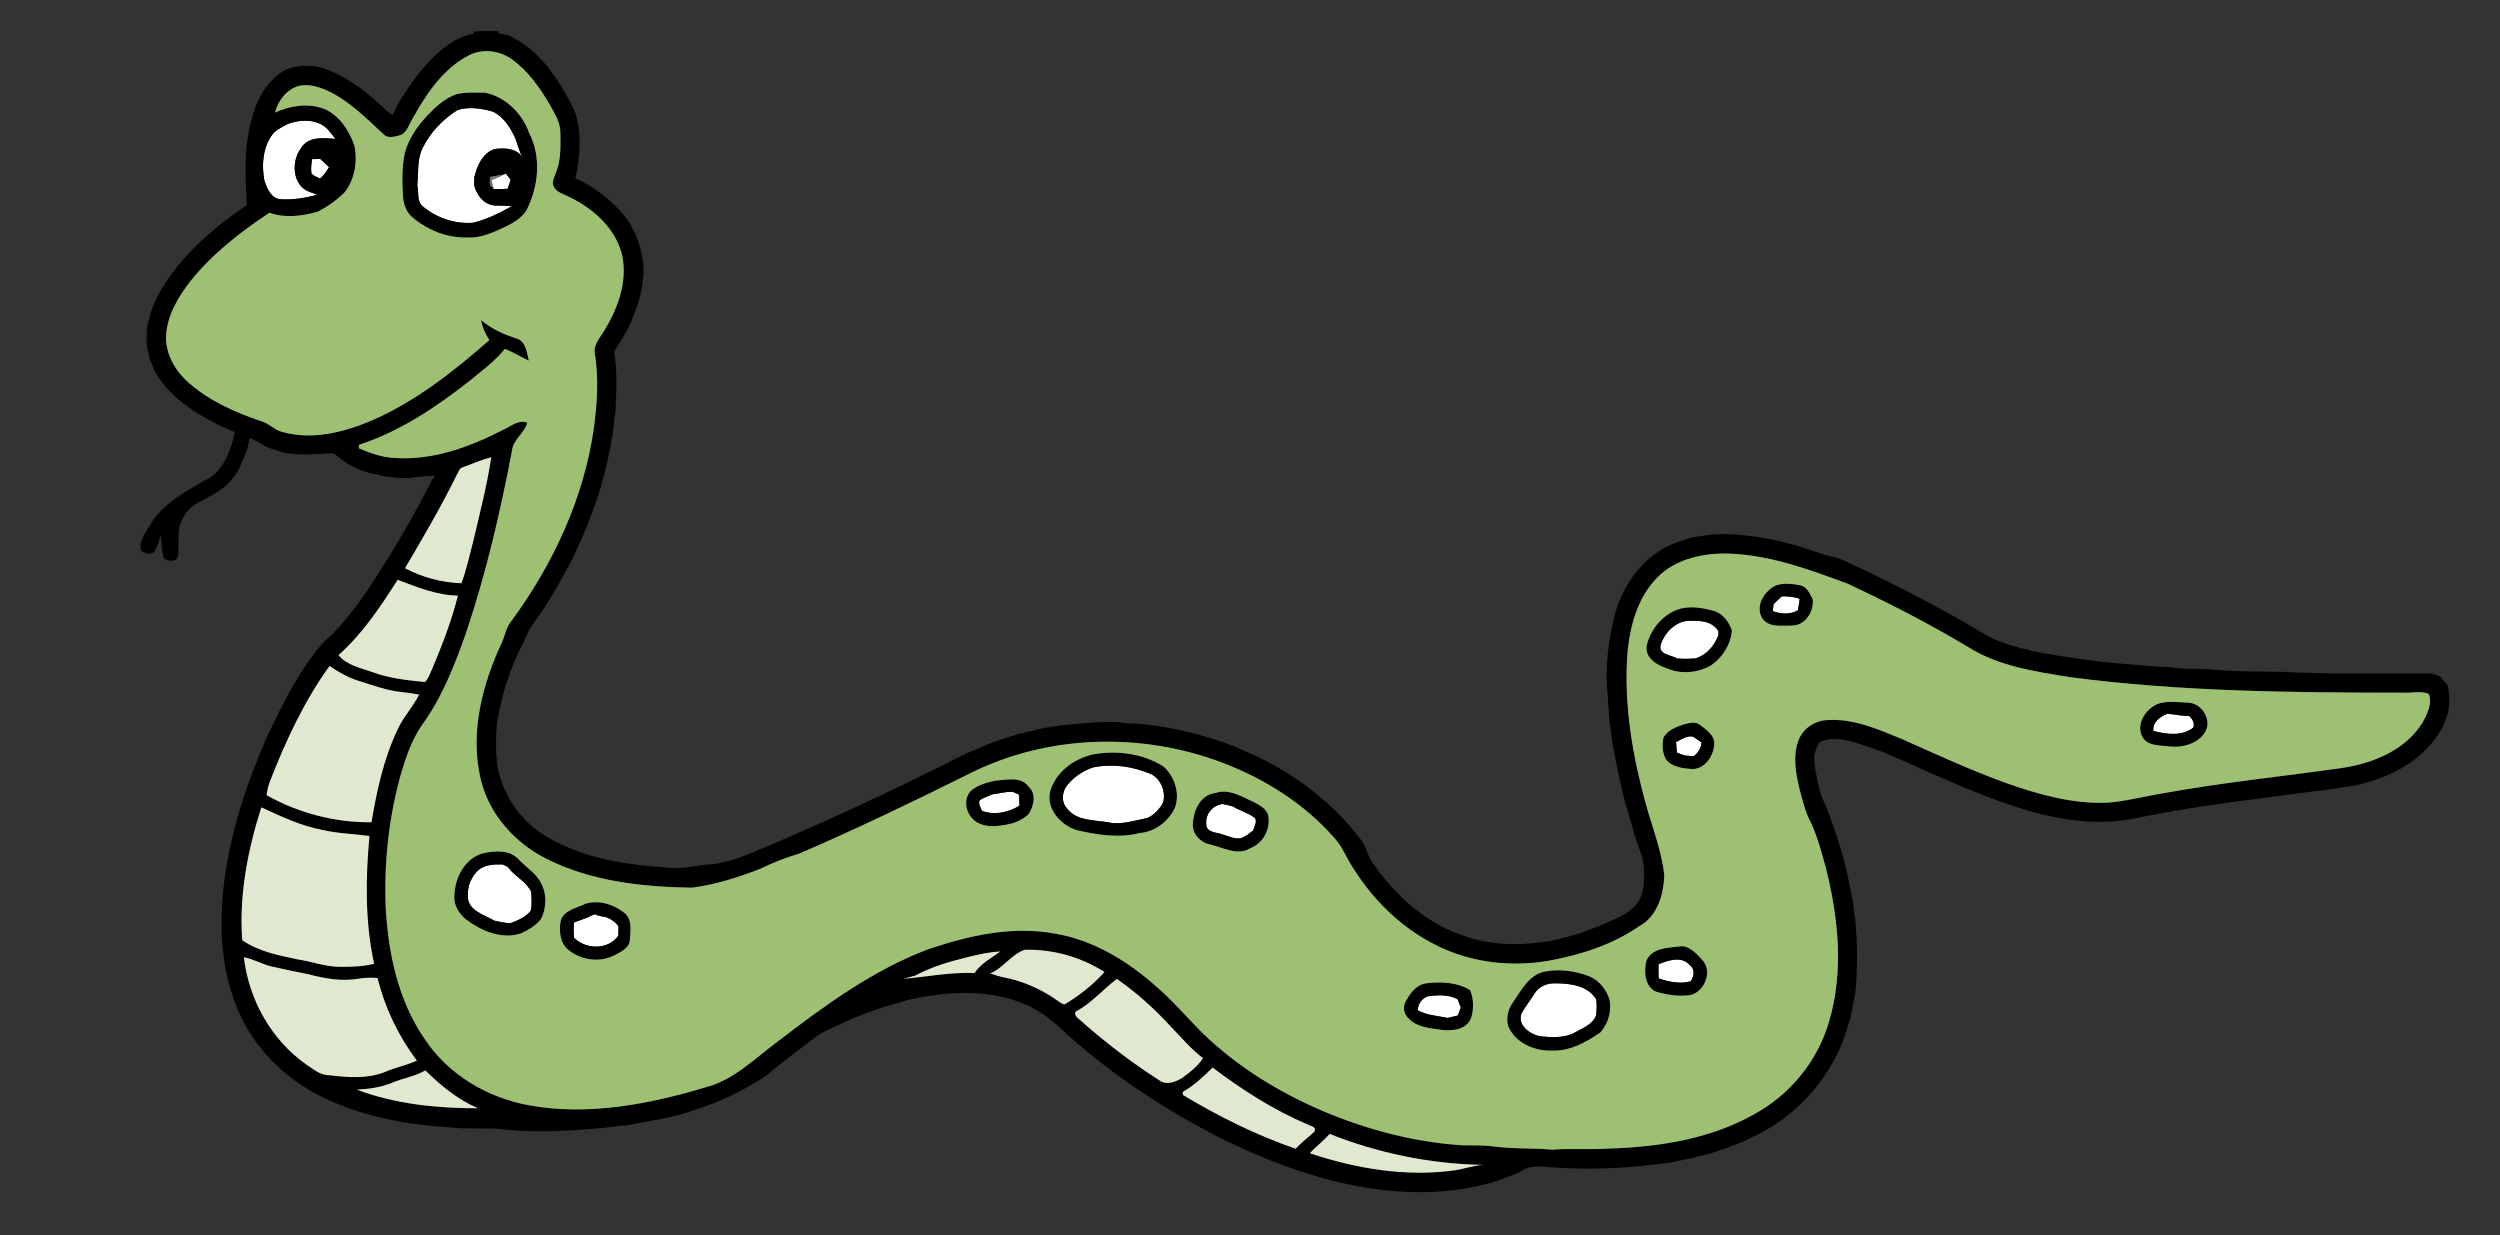 <?xml version="1.0" encoding="UTF-8" ?>
<!DOCTYPE svg PUBLIC "-//W3C//DTD SVG 1.1//EN" "http://www.w3.org/Graphics/SVG/1.1/DTD/svg11.dtd">
<svg width="1000pt" height="494pt" viewBox="0 0 1000 494" version="1.1" xmlns="http://www.w3.org/2000/svg">
<rect x="0" y="0" width="1000" height="494" fill="#333333" stroke="none"/>
<g id="#ffffffff">
<path fill="#ffffff" opacity="1.00" d=" M 183.08 43.96 C 187.66 42.61 192.74 43.34 197.27 44.69 C 201.74 46.97 204.39 51.36 206.31 55.81 C 207.13 58.13 207.81 60.50 208.83 62.74 C 206.38 59.15 201.54 59.09 197.68 59.66 C 192.94 61.37 190.85 66.36 189.73 70.88 C 189.72 71.72 189.68 73.39 189.67 74.23 C 190.81 78.16 193.49 81.82 197.88 82.20 C 200.18 82.21 202.47 82.27 204.77 82.47 C 199.79 85.21 194.65 87.85 189.08 89.12 C 181.74 89.65 174.26 87.06 168.74 82.22 C 166.68 80.00 167.58 76.68 166.91 73.96 C 167.45 69.07 166.77 63.85 169.00 59.28 C 172.08 52.97 177.15 47.68 183.08 43.96 Z" />
<path fill="#ffffff" opacity="1.00" d=" M 114.89 49.69 C 120.24 47.57 127.64 47.44 131.59 52.30 C 132.49 53.36 133.34 54.46 134.22 55.54 C 129.51 55.21 123.25 54.44 120.45 59.23 C 116.31 64.61 116.89 74.42 124.07 76.85 C 125.01 77.20 125.94 77.55 126.87 77.89 C 122.01 79.26 116.93 80.02 111.87 79.68 C 108.26 79.11 106.75 75.15 105.73 72.12 C 104.65 66.18 105.05 59.62 108.49 54.46 C 109.93 52.09 112.57 50.99 114.89 49.69 Z" />
<path fill="#ffffff" opacity="1.00" d=" M 124.79 63.65 C 125.90 63.62 127.01 63.59 128.12 63.57 C 129.27 64.69 130.44 65.78 131.61 66.88 C 130.61 68.55 129.53 70.21 127.99 71.44 C 126.85 70.83 125.53 70.43 124.63 69.46 C 124.23 67.54 124.60 65.57 124.79 63.65 Z" />
<path fill="#ffffff" opacity="1.00" d=" M 201.64 69.74 L 202.33 69.37 C 202.98 70.22 203.63 71.07 204.28 71.93 C 203.85 73.11 203.45 74.29 203.07 75.49 C 201.19 75.67 199.31 75.68 197.43 75.62 L 197.29 75.06 C 197.11 74.30 196.75 72.78 196.57 72.02 C 198.30 71.35 200.01 70.63 201.64 69.74 Z" />
<path fill="#ffffff" opacity="1.00" d=" M 712.73 238.52 C 715.16 238.50 717.61 238.66 719.91 239.55 C 719.69 241.08 719.44 242.60 719.17 244.12 C 716.07 245.91 712.35 245.68 709.11 244.43 C 709.21 243.51 709.31 242.59 709.43 241.67 C 710.50 240.60 711.60 239.54 712.73 238.52 Z" />
<path fill="#ffffff" opacity="1.00" d=" M 664.27 257.90 C 665.79 253.19 669.93 248.79 675.07 248.32 C 679.48 248.17 684.86 248.17 687.39 252.51 C 687.38 252.92 687.35 253.75 687.34 254.17 C 685.66 258.41 682.63 262.07 678.11 263.38 C 675.70 263.55 673.29 263.60 670.89 263.39 C 668.47 261.99 663.24 261.86 664.27 257.90 Z" />
<path fill="#ffffff" opacity="1.00" d=" M 861.35 292.38 C 860.90 288.89 863.97 286.72 866.79 285.55 C 868.49 285.64 870.22 285.75 871.90 286.14 C 873.15 286.25 874.41 286.34 875.68 286.42 C 877.06 287.60 877.84 289.16 877.40 290.99 C 872.73 294.65 866.68 293.72 861.35 292.38 Z" />
<path fill="#ffffff" opacity="1.00" d=" M 670.42 296.83 C 672.53 295.81 674.66 294.18 677.14 294.62 C 678.34 295.32 679.45 296.16 680.60 296.96 C 680.46 299.25 679.27 301.13 677.48 302.49 C 676.58 302.42 674.78 302.28 673.88 302.21 C 672.83 301.81 671.79 301.42 670.75 301.04 C 670.62 299.63 670.51 298.23 670.42 296.83 Z" />
<path fill="#ffffff" opacity="1.00" d=" M 437.20 306.97 C 445.01 305.37 453.19 306.52 460.47 309.66 C 464.44 311.68 466.39 316.74 465.27 320.98 C 463.88 323.60 461.68 325.98 458.96 327.21 C 453.80 328.16 448.58 330.09 443.29 328.93 C 437.64 327.93 430.56 328.46 426.75 323.30 C 424.48 320.92 424.78 316.92 426.65 314.40 C 429.29 310.90 433.08 308.39 437.20 306.97 Z" />
<path fill="#ffffff" opacity="1.00" d=" M 396.80 317.78 C 399.54 317.36 402.26 316.68 405.05 316.70 C 405.68 316.98 406.93 317.55 407.55 317.83 C 407.73 319.30 407.77 320.79 407.76 322.28 C 403.37 324.98 397.67 326.27 392.75 324.29 C 392.23 322.96 391.18 321.54 391.90 320.08 C 393.41 319.07 395.14 318.48 396.80 317.78 Z" />
<path fill="#ffffff" opacity="1.00" d=" M 488.94 321.59 C 490.36 321.84 491.77 322.18 493.18 322.57 C 495.73 324.22 498.75 324.99 501.28 326.69 C 503.48 327.93 501.70 330.41 501.30 332.17 C 499.69 333.34 498.17 334.81 496.21 335.32 C 493.72 335.69 491.40 334.46 489.08 333.80 C 486.79 332.92 482.55 333.10 482.51 329.81 C 482.02 325.71 484.92 322.20 488.94 321.59 Z" />
<path fill="#ffffff" opacity="1.00" d=" M 191.18 348.18 C 193.84 345.78 197.66 345.73 201.03 345.76 C 201.55 346.01 202.58 346.50 203.10 346.75 C 205.79 350.55 210.44 352.42 212.50 356.75 C 212.61 359.26 212.86 361.83 212.30 364.30 C 210.24 366.90 207.05 368.22 204.03 369.34 C 201.93 369.14 199.86 368.74 197.80 368.29 C 193.65 365.90 186.57 364.05 187.19 358.03 C 186.94 354.32 188.57 350.75 191.18 348.18 Z" />
<path fill="#ffffff" opacity="1.00" d=" M 234.14 367.32 C 235.37 366.74 236.62 366.20 237.87 365.68 C 239.29 366.29 240.79 366.63 242.33 366.80 C 244.33 367.55 246.13 368.76 247.41 370.50 C 247.36 371.75 247.33 373.01 247.33 374.27 C 243.31 380.03 234.36 379.90 229.61 375.10 C 229.43 373.06 229.39 371.01 229.61 368.98 C 231.13 368.45 232.63 367.87 234.14 367.32 Z" />
<path fill="#ffffff" opacity="1.00" d=" M 663.40 385.70 C 667.31 384.13 672.70 382.22 675.93 386.08 C 678.15 387.72 677.57 390.45 676.34 392.51 C 672.07 393.74 667.56 392.74 663.46 391.37 C 663.39 389.47 663.37 387.58 663.40 385.70 Z" />
<path fill="#ffffff" opacity="1.00" d=" M 613.68 397.60 C 615.39 394.74 618.69 393.18 621.98 393.33 C 627.95 393.29 635.10 394.16 638.51 399.77 C 638.80 401.93 638.72 404.11 638.41 406.28 C 636.92 409.88 633.11 411.21 629.97 413.00 C 625.71 415.35 620.61 414.95 615.94 414.53 C 611.97 413.63 606.90 410.17 608.57 405.44 C 610.04 402.68 612.04 400.25 613.68 397.60 Z" />
<path fill="#ffffff" opacity="1.00" d=" M 567.09 404.11 C 567.14 401.70 568.76 399.34 571.03 398.55 C 575.02 397.94 579.36 397.73 583.04 399.70 C 583.45 400.80 583.89 401.89 584.35 402.99 C 583.94 404.05 583.53 405.12 583.14 406.19 C 581.77 406.52 580.41 406.85 579.06 407.18 C 575.03 406.31 570.77 406.16 567.09 404.11 Z" />
</g>
<g id="#000000ff">
<path fill="#000000" opacity="1.00" d=" M 182.88 15.68 C 185.07 14.76 187.26 13.77 189.62 13.38 L 189.48 12.60 C 192.88 12.37 196.29 12.34 199.70 12.51 L 199.34 13.29 C 200.55 13.51 201.75 13.74 202.94 14.00 C 215.68 19.34 223.37 31.62 229.41 43.41 C 232.65 51.08 232.15 59.88 230.86 67.92 C 230.68 68.79 230.33 70.51 230.15 71.38 C 231.14 71.83 232.15 72.27 233.15 72.71 C 240.71 76.91 247.55 82.57 252.26 89.89 C 252.50 90.39 252.99 91.38 253.23 91.87 C 253.49 92.37 254.02 93.35 254.28 93.84 C 256.16 98.66 257.52 103.77 257.41 108.98 C 257.15 116.74 254.62 124.21 251.28 131.15 C 251.02 131.64 250.51 132.63 250.25 133.12 C 248.77 135.71 247.16 138.22 245.67 140.80 C 247.07 148.80 246.48 157.01 246.17 165.09 C 245.57 167.73 245.48 170.44 245.19 173.12 C 244.70 175.08 244.42 177.08 244.17 179.09 C 243.10 183.68 242.21 188.32 240.79 192.83 C 240.65 193.41 240.37 194.57 240.23 195.15 C 238.86 199.43 237.46 203.71 235.79 207.89 C 233.88 213.06 231.46 218.02 229.21 223.04 C 225.21 230.66 221.09 238.22 216.24 245.33 C 214.38 248.14 212.12 250.72 210.79 253.85 C 210.33 254.97 209.84 256.07 209.33 257.16 C 204.01 267.03 200.70 277.89 198.84 288.92 C 198.30 294.31 198.27 299.74 198.77 305.13 C 200.52 317.08 207.61 327.90 217.89 334.23 C 223.53 337.66 229.63 340.20 235.92 342.16 C 238.58 342.80 241.23 343.48 243.87 344.16 C 250.90 345.47 257.98 346.48 265.12 346.85 C 270.70 347.88 276.32 346.66 281.86 345.89 C 290.08 345.75 297.68 342.38 305.14 339.28 C 312.41 336.17 319.71 333.10 326.89 329.78 C 330.36 328.43 333.65 326.66 337.10 325.24 C 341.06 323.48 344.93 321.52 348.87 319.71 C 349.95 319.26 351.02 318.79 352.10 318.33 C 354.10 317.27 356.13 316.27 358.19 315.33 C 363.45 312.88 368.61 310.22 373.84 307.70 C 377.92 305.84 381.81 303.60 385.87 301.70 C 390.25 299.78 394.60 297.80 399.12 296.24 C 401.65 295.35 404.24 294.62 406.80 293.79 C 409.47 293.10 412.16 292.46 414.85 291.81 C 423.39 289.81 432.15 289.49 440.84 288.79 C 442.92 288.73 445.00 288.73 447.08 288.83 C 450.01 289.47 453.03 289.32 456.01 289.53 C 467.30 290.60 478.40 293.20 489.13 296.82 C 490.80 297.52 492.49 298.17 494.21 298.75 C 497.18 300.02 500.09 301.42 503.07 302.66 C 504.41 303.36 505.76 304.05 507.13 304.74 C 521.69 312.52 534.94 323.10 544.76 336.45 C 546.72 339.03 547.00 342.47 549.02 345.04 C 556.65 356.17 566.73 365.96 579.04 371.75 C 581.93 373.03 584.90 374.13 587.89 375.16 C 598.68 378.30 610.15 378.22 621.14 376.20 C 624.85 375.32 628.54 374.39 632.17 373.22 C 635.08 372.10 638.04 371.09 640.91 369.86 C 645.77 367.64 651.23 365.84 654.70 361.55 C 657.71 357.72 657.74 352.65 657.60 348.01 C 657.69 343.33 655.31 339.17 654.21 334.74 L 653.87 334.07 C 652.60 329.39 651.10 324.79 649.85 320.11 C 647.83 312.19 646.23 304.17 644.81 296.12 C 644.56 293.77 644.37 291.41 643.82 289.11 C 643.50 285.72 643.42 282.31 643.12 278.92 C 641.94 267.64 643.21 256.09 646.14 245.14 C 649.51 233.37 657.42 222.67 668.81 217.65 C 671.75 216.49 674.78 215.55 677.85 214.76 C 679.88 214.54 681.91 214.29 683.92 213.84 C 687.97 213.58 692.04 213.60 696.10 213.86 C 698.99 214.51 702.02 214.36 704.90 215.14 C 706.28 215.38 707.69 215.59 709.10 215.81 C 710.43 216.17 711.78 216.49 713.14 216.81 C 714.45 217.17 715.78 217.50 717.11 217.81 C 722.85 219.30 728.30 221.78 734.12 222.96 C 737.57 223.91 740.61 225.91 743.95 227.18 C 756.92 233.22 769.55 239.93 782.10 246.79 C 786.38 249.25 790.62 251.79 794.89 254.27 C 795.37 254.52 796.35 255.04 796.83 255.29 C 800.19 256.74 803.61 258.06 807.19 258.85 L 807.75 259.28 C 808.90 259.43 810.07 259.59 811.24 259.74 L 811.81 260.20 C 822.74 262.42 833.80 263.92 844.87 265.17 C 852.61 265.70 860.31 266.69 868.08 266.87 C 873.31 267.74 878.65 267.47 883.93 267.75 C 893.58 268.68 903.29 268.60 912.98 268.72 C 932.59 269.86 952.26 269.23 971.89 269.42 C 973.42 269.39 974.80 270.09 976.19 270.70 C 977.09 271.84 978.02 272.97 978.98 274.08 C 980.03 277.69 979.77 281.50 979.27 285.17 C 978.58 286.82 977.95 288.49 977.36 290.18 C 970.61 303.61 956.29 311.18 942.08 314.18 C 937.76 314.91 933.42 315.44 929.10 316.16 C 924.34 316.53 919.64 317.45 914.89 317.85 C 911.98 318.50 908.98 318.48 906.08 319.11 C 888.99 321.19 871.94 323.70 855.06 327.12 C 846.23 329.03 837.02 329.20 828.10 327.90 C 816.75 326.36 805.77 322.80 795.09 318.75 C 791.32 317.35 787.61 315.81 783.91 314.26 C 781.95 313.43 779.99 312.59 778.06 311.72 C 775.73 310.76 773.41 309.76 771.13 308.71 C 768.14 307.36 765.13 306.06 762.16 304.69 C 759.15 303.28 756.05 302.07 753.00 300.74 C 751.60 300.23 750.22 299.71 748.84 299.22 C 742.18 297.11 734.74 293.77 727.87 296.81 C 726.90 298.39 726.25 300.13 725.72 301.90 C 725.74 303.29 725.77 304.68 725.82 306.07 C 726.48 309.68 727.07 313.32 728.10 316.86 C 729.00 320.10 730.84 322.97 731.80 326.19 C 733.28 330.14 734.65 334.12 735.84 338.16 C 737.45 343.41 738.80 348.74 739.88 354.12 C 740.40 356.35 740.67 358.63 741.19 360.86 C 741.45 363.21 741.67 365.57 742.16 367.89 C 742.99 377.58 743.06 387.37 742.14 397.06 C 741.45 400.40 740.88 403.75 740.19 407.09 C 739.25 410.15 738.29 413.20 737.26 416.23 C 731.12 432.07 719.16 445.37 704.14 453.28 C 702.14 454.27 700.15 455.26 698.16 456.26 C 696.05 457.11 693.94 457.97 691.81 458.75 C 690.55 459.20 689.31 459.65 688.07 460.12 C 681.23 462.42 674.16 463.85 667.08 465.17 C 665.02 465.43 662.95 465.62 660.90 465.88 C 647.40 467.57 633.66 467.89 620.09 466.89 C 615.89 466.41 611.45 466.13 607.89 468.80 C 606.25 469.56 604.58 470.23 602.88 470.81 C 601.64 471.28 600.41 471.75 599.20 472.25 C 576.37 479.51 551.64 477.46 528.83 471.20 C 525.28 470.04 521.66 469.08 518.14 467.83 C 508.51 464.53 499.14 460.55 489.99 456.11 C 489.49 455.86 488.48 455.37 487.98 455.12 C 466.09 443.94 445.37 430.33 427.03 413.92 C 422.06 409.05 416.58 404.58 410.18 401.74 C 408.73 401.23 407.31 400.69 405.89 400.15 C 392.34 395.68 377.63 396.85 363.90 399.82 C 362.30 400.28 360.69 400.69 359.10 401.15 C 354.03 402.52 349.02 404.15 344.18 406.19 C 341.77 407.05 339.41 408.06 337.13 409.21 C 333.38 411.03 329.37 412.42 326.05 414.98 C 319.21 420.11 312.41 425.31 305.81 430.75 C 297.30 436.14 288.23 440.80 278.56 443.73 C 269.43 447.17 259.67 448.41 250.12 450.19 C 247.43 450.43 244.71 450.54 242.07 451.12 C 229.45 452.25 216.72 453.07 204.07 452.04 C 195.47 450.72 186.73 451.99 178.13 450.76 C 166.62 450.11 155.16 448.18 144.13 444.83 C 142.11 444.20 140.11 443.50 138.12 442.79 C 136.04 441.96 133.99 441.06 131.91 440.25 C 130.95 439.77 130.00 439.29 129.05 438.82 C 127.98 438.31 126.91 437.80 125.84 437.32 C 124.19 436.26 122.53 435.23 120.85 434.24 C 111.85 428.30 104.16 420.46 98.73 411.12 C 98.05 409.80 97.37 408.50 96.68 407.20 C 96.06 405.82 95.43 404.45 94.79 403.09 C 86.61 383.05 87.54 360.69 91.82 339.86 C 92.32 337.96 92.70 336.03 93.18 334.13 C 93.49 332.79 93.82 331.46 94.18 330.14 C 94.77 327.78 95.43 325.44 96.17 323.13 C 96.48 322.12 96.80 321.11 97.13 320.12 C 97.68 318.36 98.26 316.62 98.81 314.87 C 100.41 310.49 102.08 306.15 103.78 301.82 C 104.81 299.51 105.81 297.19 106.74 294.84 C 113.15 281.48 119.71 267.86 129.62 256.68 C 135.95 251.27 140.99 244.59 145.82 237.86 C 152.54 227.81 158.99 217.56 164.81 206.95 C 167.05 203.06 169.09 199.05 171.24 195.11 C 171.77 194.01 172.32 192.91 172.85 191.82 C 173.16 191.45 173.79 190.71 174.10 190.34 C 170.76 190.45 167.39 190.51 164.11 191.20 C 162.69 191.22 161.28 191.22 159.86 191.21 C 151.44 190.48 142.64 188.75 135.92 183.26 C 134.79 182.47 133.79 180.98 132.21 181.35 C 126.15 181.82 120.03 182.06 113.98 181.18 C 111.96 180.54 109.93 179.94 107.93 179.25 C 107.41 179.01 106.38 178.53 105.86 178.29 C 103.90 177.18 101.94 176.09 99.87 175.22 C 99.30 179.03 97.85 182.61 96.26 186.09 C 96.01 186.60 95.53 187.62 95.28 188.13 C 93.08 191.94 90.02 195.19 86.09 197.24 C 81.86 200.17 76.17 201.57 73.65 206.43 C 70.37 210.95 71.84 216.88 71.25 222.07 C 70.72 224.94 67.45 224.67 65.55 223.34 C 64.62 220.29 64.58 217.09 64.40 213.94 C 63.57 216.23 63.00 218.68 61.64 220.73 C 60.08 222.23 58.02 221.16 56.44 220.34 C 55.30 215.86 58.80 212.44 60.74 208.83 C 66.15 200.57 75.20 196.08 83.48 191.28 C 87.79 188.89 90.28 184.40 91.90 179.91 C 92.84 177.62 93.58 175.24 93.81 172.76 C 91.82 171.96 89.86 171.08 87.90 170.21 C 77.60 165.12 67.39 158.53 61.74 148.17 C 61.11 146.49 60.45 144.82 59.77 143.16 C 59.49 141.78 59.19 140.39 58.83 139.03 C 58.60 136.35 58.61 133.65 58.81 130.97 C 59.40 128.57 59.96 126.17 60.68 123.80 C 61.40 122.18 62.10 120.56 62.76 118.91 C 70.98 103.56 84.45 91.66 98.72 82.06 C 98.34 73.09 97.62 64.01 99.12 55.10 C 100.60 45.20 104.09 34.46 112.87 28.67 C 118.69 25.44 125.85 25.73 131.88 28.22 C 140.31 31.76 147.63 37.48 154.14 43.81 C 155.02 44.66 156.03 45.38 157.09 46.02 C 158.26 43.31 159.72 40.74 161.29 38.25 C 166.95 29.45 173.57 20.84 182.88 15.68 M 187.32 22.26 C 176.98 27.67 170.32 37.87 164.83 47.81 C 163.37 50.15 162.59 53.67 159.45 54.23 C 157.46 54.75 154.99 55.40 153.39 53.67 C 146.75 47.53 140.25 40.92 132.08 36.80 C 128.16 34.92 123.69 33.28 119.32 34.43 C 114.53 35.89 111.22 40.33 109.98 45.02 C 116.09 42.25 123.20 41.14 129.63 43.53 C 135.71 46.11 139.60 52.09 141.72 58.11 C 143.12 64.49 141.94 71.70 137.88 76.91 C 134.69 80.05 130.94 82.73 126.94 84.73 C 120.79 86.44 113.92 87.34 107.79 85.09 C 96.19 92.75 85.07 101.44 76.29 112.30 C 71.20 118.85 66.62 126.47 66.41 135.00 C 66.39 142.17 70.42 148.74 75.72 153.31 C 84.17 160.64 94.62 165.19 105.14 168.69 C 107.97 169.71 110.09 172.15 113.09 172.82 C 125.14 176.19 137.84 172.83 149.03 168.06 C 166.45 160.41 181.55 148.50 195.75 136.03 C 194.17 133.59 192.94 130.93 192.45 128.05 C 196.60 131.60 201.62 133.83 206.79 135.44 C 210.40 136.65 210.72 141.14 211.55 144.26 C 208.29 142.78 205.28 140.77 201.88 139.60 C 198.02 144.54 192.82 148.15 188.08 152.17 C 174.59 162.76 160.04 172.58 143.61 177.92 C 143.59 178.26 143.54 178.95 143.51 179.30 C 148.13 181.31 152.98 183.00 158.07 183.19 C 173.42 184.23 188.27 178.63 201.70 171.72 C 204.59 170.39 207.53 167.74 210.90 169.07 C 209.92 173.06 205.38 175.67 204.83 180.09 C 200.15 204.76 194.44 229.31 186.43 253.13 C 181.83 266.18 176.71 279.32 168.43 290.53 C 164.46 296.49 162.19 303.39 160.20 310.21 C 155.47 327.36 153.56 345.27 154.28 363.04 C 155.30 381.31 159.22 400.09 169.74 415.40 C 179.17 429.85 195.13 439.26 211.98 442.18 C 235.75 446.42 260.04 441.60 282.85 434.74 C 293.80 431.73 301.96 423.35 310.85 416.78 C 329.50 402.47 348.79 388.28 370.92 379.83 C 387.23 374.26 404.84 370.24 422.08 373.46 C 437.35 376.05 451.03 384.39 462.46 394.57 C 469.28 400.40 475.04 407.32 481.41 413.62 C 495.21 426.88 511.79 437.04 529.36 444.51 C 546.99 451.94 565.77 456.89 584.90 458.12 C 588.93 458.23 592.98 458.00 597.00 458.54 C 604.93 459.63 612.96 459.16 620.92 459.87 C 628.26 459.29 635.63 459.94 642.98 459.44 C 664.08 458.87 685.92 455.39 704.20 444.22 C 717.30 436.34 727.26 423.50 731.57 408.83 C 737.63 388.60 735.37 366.88 730.23 346.71 C 728.37 340.15 726.70 333.43 723.51 327.36 C 721.73 323.47 720.81 319.26 719.69 315.15 C 718.28 309.05 717.09 302.42 719.31 296.36 C 721.02 291.55 725.83 288.21 730.90 288.03 C 741.25 287.34 751.05 291.62 760.42 295.46 C 774.16 301.57 787.83 307.91 801.98 313.05 C 815.15 317.72 828.96 321.69 843.08 321.08 C 850.54 320.45 857.81 318.54 865.19 317.32 C 888.98 312.98 913.06 310.59 936.98 307.16 C 949.30 305.31 962.19 300.02 969.03 289.05 C 970.84 285.63 973.10 281.37 971.48 277.51 C 968.15 276.26 964.47 277.27 961.01 277.08 C 916.67 277.03 872.16 276.65 828.13 270.88 C 814.12 268.62 799.45 266.54 787.23 258.79 C 771.74 249.51 755.66 241.26 739.32 233.59 C 723.14 227.57 706.50 221.40 688.98 221.40 C 679.63 221.59 669.70 224.07 662.97 230.96 C 655.36 238.59 652.26 249.44 651.09 259.88 C 649.20 282.09 653.28 304.33 659.48 325.59 C 661.98 333.57 664.70 341.56 665.72 349.90 C 665.50 357.68 662.98 366.64 655.59 370.53 C 644.87 377.96 632.21 381.95 619.48 384.29 C 604.66 386.87 589.00 385.11 575.41 378.56 C 558.96 370.67 545.86 356.72 537.50 340.65 C 536.50 338.70 535.28 336.89 533.82 335.27 C 521.82 321.50 505.91 311.50 488.91 305.07 C 456.44 292.74 418.75 293.79 387.62 309.54 C 365.19 320.69 342.62 331.58 319.62 341.47 C 314.37 343.03 309.28 345.00 304.38 347.42 C 295.54 350.90 286.35 353.80 276.93 355.07 C 257.33 354.80 237.10 352.64 219.29 343.88 C 206.11 337.52 195.32 325.54 192.14 311.05 C 187.96 292.62 193.02 273.46 200.87 256.71 C 202.07 253.98 202.49 250.88 204.46 248.54 C 221.23 225.76 233.60 199.25 237.57 171.09 C 238.82 161.43 239.53 151.59 238.01 141.91 C 237.11 138.55 239.46 135.81 241.11 133.17 C 246.97 123.98 251.20 112.89 248.81 101.87 C 246.13 91.12 237.11 83.21 227.40 78.65 C 225.33 77.52 222.55 76.96 221.49 74.60 C 220.60 72.84 221.70 71.00 222.27 69.34 C 224.46 64.20 224.21 58.48 224.15 53.01 C 224.19 48.93 221.82 45.45 219.99 41.99 C 216.07 35.21 211.39 28.62 205.04 23.92 C 200.00 20.17 192.94 19.21 187.32 22.26 M 114.89 49.69 C 112.57 50.99 109.93 52.09 108.49 54.46 C 105.05 59.62 104.65 66.18 105.73 72.12 C 106.75 75.15 108.26 79.11 111.87 79.68 C 116.93 80.02 122.01 79.26 126.87 77.89 C 125.94 77.55 125.01 77.20 124.07 76.85 C 116.89 74.42 116.31 64.61 120.45 59.23 C 123.25 54.44 129.51 55.21 134.22 55.54 C 133.34 54.46 132.49 53.36 131.59 52.30 C 127.64 47.44 120.24 47.57 114.89 49.69 M 124.79 63.65 C 124.60 65.57 124.23 67.54 124.63 69.46 C 125.53 70.43 126.85 70.83 127.99 71.44 C 129.53 70.21 130.61 68.55 131.61 66.88 C 130.44 65.78 129.27 64.69 128.12 63.57 C 127.01 63.59 125.90 63.62 124.79 63.65 M 185.04 186.95 C 183.75 187.31 183.41 188.76 182.80 189.77 C 176.50 202.62 169.26 214.98 162.00 227.30 C 168.97 230.96 176.71 233.01 184.57 233.30 C 186.63 227.85 187.79 222.12 189.29 216.51 C 191.91 205.35 194.79 194.23 196.49 182.89 C 192.57 183.91 188.84 185.55 185.04 186.95 M 135.41 262.04 C 138.74 266.18 144.38 267.19 149.15 268.90 C 155.84 271.39 162.98 272.09 170.03 272.81 C 171.49 271.19 172.14 269.03 173.07 267.09 C 176.99 257.69 180.68 248.14 183.16 238.25 C 174.70 238.15 166.85 234.81 159.05 231.94 C 152.19 242.70 145.02 253.51 135.41 262.04 M 108.16 312.11 C 107.36 314.01 106.92 316.03 106.63 318.06 C 119.39 325.24 133.95 329.04 148.59 328.91 C 150.71 316.28 153.45 303.57 158.97 291.93 C 161.26 286.87 165.15 282.79 167.65 277.85 C 165.44 277.41 163.22 277.07 160.99 276.86 C 154.92 276.31 149.18 274.11 143.39 272.33 C 139.22 271.04 135.41 268.84 131.81 266.41 C 121.73 280.37 114.40 296.12 108.16 312.11 M 104.53 322.94 C 99.09 340.04 95.57 358.06 96.89 376.07 C 103.29 380.54 111.35 382.13 118.91 383.73 C 124.64 384.54 130.15 386.74 136.00 386.72 C 140.57 386.77 145.19 386.60 149.65 385.51 C 145.98 368.74 146.20 351.41 147.78 334.40 C 141.52 333.53 135.17 333.43 129.00 331.98 C 120.37 330.40 112.44 326.58 104.53 322.94 M 387.02 382.86 C 379.86 384.63 372.67 386.68 366.16 390.22 C 364.61 390.66 363.06 391.08 361.51 391.53 C 370.92 390.69 380.28 388.79 389.78 389.23 C 392.33 385.41 396.48 383.24 400.11 380.62 C 395.66 380.76 391.32 381.82 387.02 382.86 M 396.07 389.39 C 398.03 390.07 400.01 390.64 402.05 391.05 C 409.54 392.58 416.67 395.76 422.90 400.18 C 423.83 400.76 424.68 401.56 425.81 401.77 C 431.71 398.24 437.21 393.93 441.81 388.80 C 432.36 382.81 421.02 379.58 409.82 379.92 C 404.51 381.83 401.31 387.19 396.07 389.39 M 97.56 382.93 C 99.52 399.79 108.45 415.87 122.39 425.71 C 125.23 427.56 128.01 430.12 131.61 430.08 C 139.02 430.94 146.77 431.64 153.88 428.83 C 158.05 426.96 162.60 426.16 166.74 424.24 C 159.35 414.41 153.95 403.14 151.00 391.20 C 148.37 391.00 145.72 391.06 143.12 391.53 C 136.53 392.59 129.85 391.44 123.47 389.72 C 118.47 388.78 113.51 387.68 108.54 386.58 C 104.77 385.69 101.40 383.59 97.56 382.93 M 431.04 404.24 C 429.16 404.84 430.34 406.74 431.43 407.49 C 441.58 416.52 452.35 424.86 463.80 432.17 C 466.61 434.23 470.39 432.75 473.02 431.05 C 476.07 428.86 479.11 426.45 481.20 423.28 C 476.39 419.64 472.56 414.96 468.35 410.68 C 461.84 403.57 454.67 397.06 446.73 391.58 C 441.38 395.65 436.93 400.85 431.04 404.24 M 473.16 436.75 C 473.15 437.05 473.12 437.66 473.11 437.96 C 487.41 446.53 502.45 454.06 518.24 459.48 C 520.60 457.01 523.30 454.90 525.83 452.60 C 526.60 450.70 524.40 450.51 523.20 449.88 C 509.49 444.05 496.88 435.99 485.04 427.02 C 481.40 430.64 477.64 434.19 473.16 436.75 M 156.91 433.09 C 152.42 434.94 147.54 435.64 142.71 435.85 C 158.12 441.67 174.82 443.31 191.19 443.31 C 183.18 439.89 176.32 434.23 170.13 428.18 C 166.02 430.58 161.24 431.22 156.91 433.09 M 523.96 461.30 C 542.53 467.50 562.51 470.85 582.05 468.11 C 585.77 467.50 589.35 466.22 593.13 465.95 C 572.15 465.60 551.30 461.28 531.80 453.57 C 529.48 456.44 526.37 458.52 523.96 461.30 Z" />
<path fill="#000000" opacity="1.00" d=" M 182.53 37.72 C 186.29 36.76 190.25 37.09 194.10 37.08 C 202.37 38.82 208.91 45.43 211.71 53.29 C 216.71 63.05 215.33 74.90 210.45 84.41 C 208.36 87.42 205.07 89.30 201.83 90.85 C 197.16 93.01 192.27 95.35 186.97 94.98 C 178.95 95.28 171.07 92.09 164.99 86.96 C 162.69 85.03 161.49 82.08 161.27 79.14 C 160.83 73.83 160.74 68.45 161.55 63.18 C 162.60 56.54 166.60 50.82 171.11 46.02 C 174.37 42.62 177.98 39.27 182.53 37.72 M 183.08 43.96 C 177.15 47.68 172.08 52.97 169.00 59.28 C 166.77 63.85 167.45 69.07 166.91 73.96 C 167.58 76.68 166.68 80.00 168.74 82.22 C 174.26 87.06 181.74 89.65 189.08 89.12 C 194.65 87.85 199.79 85.21 204.77 82.47 C 202.47 82.27 200.18 82.21 197.88 82.20 C 193.49 81.82 190.81 78.16 189.67 74.23 C 189.68 73.39 189.72 71.72 189.73 70.88 C 190.85 66.36 192.94 61.37 197.68 59.66 C 201.54 59.09 206.38 59.15 208.83 62.74 C 207.81 60.50 207.13 58.13 206.31 55.81 C 204.39 51.36 201.74 46.97 197.27 44.69 C 192.74 43.34 187.66 42.61 183.08 43.96 M 196.11 70.73 C 196.02 72.22 195.32 74.43 197.29 75.06 L 197.43 75.62 C 199.31 75.68 201.19 75.67 203.07 75.49 C 203.45 74.29 203.85 73.11 204.28 71.93 C 203.63 71.07 202.98 70.22 202.33 69.37 L 201.64 69.74 C 199.80 70.11 197.97 70.46 196.11 70.73 Z" />
<path fill="#000000" opacity="1.00" d=" M 710.20 234.22 C 713.33 233.10 716.82 233.48 720.02 234.11 C 722.79 234.64 724.07 237.57 725.11 239.88 C 725.55 244.62 722.14 250.13 716.97 250.22 C 712.86 250.21 707.23 251.21 704.73 247.04 C 702.08 242.20 705.79 236.46 710.20 234.22 M 712.73 238.52 C 711.60 239.54 710.50 240.60 709.43 241.67 C 709.31 242.59 709.21 243.51 709.11 244.43 C 712.35 245.68 716.07 245.91 719.17 244.12 C 719.44 242.60 719.69 241.08 719.91 239.55 C 717.61 238.66 715.16 238.50 712.73 238.52 Z" />
<path fill="#000000" opacity="1.00" d=" M 672.33 243.42 C 676.50 242.41 680.88 243.13 684.98 244.18 C 688.81 245.11 691.60 248.56 692.75 252.19 C 692.34 257.83 688.93 263.13 684.26 266.25 C 678.96 269.22 672.30 269.77 666.70 267.32 C 662.62 266.06 657.71 262.96 658.73 257.97 C 660.46 251.27 665.53 245.30 672.33 243.42 M 664.27 257.90 C 663.24 261.86 668.47 261.99 670.89 263.39 C 673.29 263.60 675.70 263.55 678.11 263.38 C 682.63 262.07 685.66 258.41 687.34 254.17 C 687.35 253.75 687.38 252.92 687.39 252.51 C 684.86 248.17 679.48 248.17 675.07 248.32 C 669.93 248.79 665.79 253.19 664.27 257.90 Z" />
<path fill="#000000" opacity="1.00" d=" M 863.32 281.47 C 867.09 280.28 871.16 280.89 875.05 281.05 C 880.62 281.03 885.02 288.02 882.01 292.92 C 879.13 297.46 873.21 299.09 868.10 298.63 C 864.38 298.04 859.35 298.66 857.09 294.97 C 854.08 289.80 858.30 283.41 863.32 281.47 M 861.35 292.38 C 866.68 293.72 872.73 294.65 877.40 290.99 C 877.84 289.16 877.06 287.60 875.68 286.42 C 874.41 286.34 873.15 286.25 871.90 286.14 C 870.22 285.75 868.49 285.64 866.79 285.55 C 863.97 286.72 860.90 288.89 861.35 292.38 Z" />
<path fill="#000000" opacity="1.00" d=" M 673.55 289.72 C 675.64 289.28 678.20 288.38 680.03 290.00 C 682.62 291.96 686.12 294.25 685.69 298.00 C 685.28 302.56 681.91 307.62 676.90 307.62 C 673.33 307.38 669.28 306.93 666.70 304.18 C 664.88 301.59 664.77 298.03 665.39 295.04 C 666.97 292.05 670.52 290.77 673.55 289.72 M 670.42 296.83 C 670.51 298.23 670.62 299.63 670.75 301.04 C 671.79 301.42 672.83 301.81 673.88 302.21 C 674.78 302.28 676.58 302.42 677.48 302.49 C 679.27 301.13 680.46 299.25 680.60 296.96 C 679.45 296.16 678.34 295.32 677.14 294.62 C 674.66 294.18 672.53 295.81 670.42 296.83 Z" />
<path fill="#000000" opacity="1.00" d=" M 437.43 301.72 C 446.94 300.06 457.17 301.42 465.41 306.60 C 469.81 310.57 472.07 317.34 470.00 323.03 C 467.46 328.52 462.05 332.72 455.93 333.20 C 447.71 335.35 439.12 333.96 430.98 332.14 C 424.15 330.24 417.62 322.74 420.44 315.37 C 423.04 308.21 430.16 303.26 437.43 301.72 M 437.20 306.97 C 433.08 308.39 429.29 310.90 426.65 314.40 C 424.78 316.92 424.48 320.92 426.75 323.30 C 430.56 328.46 437.64 327.93 443.29 328.93 C 448.58 330.09 453.80 328.16 458.96 327.21 C 461.68 325.98 463.88 323.60 465.27 320.98 C 466.39 316.74 464.44 311.68 460.47 309.66 C 453.19 306.52 445.01 305.37 437.20 306.97 Z" />
<path fill="#000000" opacity="1.00" d=" M 398.25 312.23 C 402.63 311.99 408.38 310.41 411.40 314.62 C 414.65 317.43 413.56 322.41 411.47 325.58 C 408.27 328.97 403.36 329.94 398.91 330.37 C 395.32 330.75 391.20 330.13 388.77 327.20 C 385.95 324.20 385.42 318.55 388.93 315.87 C 391.63 313.84 394.98 312.91 398.25 312.23 M 396.80 317.78 C 395.14 318.48 393.41 319.07 391.90 320.08 C 391.18 321.54 392.23 322.96 392.75 324.29 C 397.67 326.27 403.37 324.98 407.76 322.28 C 407.77 320.79 407.73 319.30 407.55 317.83 C 406.93 317.55 405.68 316.98 405.05 316.70 C 402.26 316.68 399.54 317.36 396.80 317.78 Z" />
<path fill="#000000" opacity="1.00" d=" M 486.21 317.19 C 491.62 315.36 496.57 318.63 501.32 320.73 C 503.65 321.94 506.39 323.31 507.25 326.01 C 508.40 331.39 505.36 337.18 500.24 339.25 C 495.06 342.48 489.27 339.01 484.04 337.80 C 480.36 337.05 477.16 333.93 477.13 330.04 C 477.21 324.52 480.00 317.88 486.21 317.19 M 488.94 321.59 C 484.92 322.20 482.02 325.71 482.51 329.81 C 482.55 333.10 486.79 332.92 489.08 333.80 C 491.40 334.46 493.72 335.69 496.21 335.32 C 498.17 334.81 499.69 333.34 501.30 332.17 C 501.70 330.41 503.48 327.93 501.28 326.69 C 498.75 324.99 495.73 324.22 493.18 322.57 C 491.77 322.18 490.36 321.84 488.94 321.59 Z" />
<path fill="#000000" opacity="1.00" d=" M 193.25 341.30 C 197.95 340.28 203.76 339.82 207.37 343.66 C 210.06 346.62 213.65 348.74 215.81 352.18 C 218.76 356.65 218.79 362.75 216.47 367.49 C 214.44 370.20 211.37 371.97 208.35 373.37 C 200.57 375.86 192.54 372.37 186.35 367.74 C 183.58 365.35 181.28 361.88 181.78 358.06 C 181.94 350.96 186.04 343.25 193.25 341.30 M 191.18 348.18 C 188.57 350.75 186.94 354.32 187.19 358.03 C 186.57 364.05 193.65 365.90 197.80 368.29 C 199.86 368.74 201.93 369.14 204.03 369.34 C 207.05 368.22 210.24 366.90 212.30 364.30 C 212.86 361.83 212.61 359.26 212.50 356.75 C 210.44 352.42 205.79 350.55 203.10 346.75 C 202.58 346.50 201.55 346.01 201.03 345.76 C 197.66 345.73 193.84 345.78 191.18 348.18 Z" />
<path fill="#000000" opacity="1.00" d=" M 234.34 361.43 C 239.68 359.92 245.69 361.75 249.87 365.26 C 253.03 367.91 252.15 372.45 251.96 376.07 C 251.65 379.20 248.49 380.68 246.04 381.98 C 240.12 385.24 232.27 384.12 227.18 379.81 C 223.88 377.03 223.59 372.19 224.29 368.24 C 225.65 363.94 230.80 363.24 234.34 361.43 M 234.14 367.32 C 232.63 367.87 231.13 368.45 229.61 368.98 C 229.39 371.01 229.43 373.06 229.61 375.10 C 234.36 379.90 243.31 380.03 247.33 374.27 C 247.33 373.01 247.36 371.75 247.41 370.50 C 246.13 368.76 244.33 367.55 242.33 366.80 C 240.79 366.63 239.29 366.29 237.87 365.68 C 236.62 366.20 235.37 366.74 234.14 367.32 Z" />
<path fill="#000000" opacity="1.00" d=" M 671.55 378.59 C 675.47 377.87 678.50 381.36 680.91 383.96 C 685.45 388.70 681.43 397.79 675.05 398.17 C 670.75 398.56 666.37 397.84 662.26 396.62 C 657.87 394.45 657.52 388.59 658.54 384.39 C 660.54 379.27 666.92 379.13 671.55 378.59 M 663.40 385.70 C 663.37 387.58 663.39 389.47 663.46 391.37 C 667.56 392.74 672.07 393.74 676.34 392.51 C 677.57 390.45 678.15 387.72 675.93 386.08 C 672.70 382.22 667.31 384.13 663.40 385.70 Z" />
<path fill="#000000" opacity="1.00" d=" M 618.41 388.56 C 624.18 387.51 630.15 388.43 635.61 390.48 C 639.64 392.14 642.69 395.83 643.83 400.01 C 644.72 404.56 643.21 409.59 640.11 413.01 C 634.48 416.88 628.04 420.45 620.99 420.25 C 614.73 420.45 607.92 418.03 604.41 412.59 C 601.92 409.15 602.78 404.29 605.13 401.02 C 608.59 396.04 611.72 389.57 618.41 388.56 M 613.68 397.60 C 612.04 400.25 610.04 402.68 608.57 405.44 C 606.90 410.17 611.97 413.63 615.94 414.53 C 620.61 414.95 625.71 415.35 629.97 413.00 C 633.11 411.21 636.92 409.88 638.41 406.28 C 638.72 404.11 638.80 401.93 638.51 399.77 C 635.10 394.16 627.95 393.29 621.98 393.33 C 618.69 393.18 615.39 394.74 613.68 397.60 Z" />
<path fill="#000000" opacity="1.00" d=" M 570.32 393.35 C 576.26 392.59 582.81 392.83 588.03 396.03 C 589.50 399.44 589.58 403.64 588.44 407.19 C 586.73 411.74 581.14 412.51 576.92 411.97 C 572.29 411.27 566.98 411.07 563.52 407.47 C 561.77 405.90 560.99 403.32 562.03 401.14 C 563.70 397.69 566.26 394.01 570.32 393.35 M 567.09 404.11 C 570.77 406.16 575.03 406.31 579.06 407.18 C 580.41 406.85 581.77 406.52 583.14 406.19 C 583.53 405.12 583.94 404.05 584.35 402.99 C 583.89 401.89 583.45 400.80 583.04 399.70 C 579.36 397.73 575.02 397.94 571.03 398.55 C 568.76 399.34 567.14 401.70 567.09 404.11 Z" />
</g>
<g id="#9ec073ff">
<path fill="#9ec073" opacity="1.00" d=" M 187.32 22.26 C 192.94 19.21 200.00 20.17 205.04 23.92 C 211.39 28.62 216.07 35.21 219.99 41.99 C 221.82 45.45 224.19 48.93 224.15 53.01 C 224.21 58.48 224.46 64.20 222.27 69.34 C 221.70 71.00 220.60 72.84 221.49 74.60 C 222.55 76.96 225.33 77.52 227.40 78.65 C 237.11 83.21 246.13 91.12 248.81 101.87 C 251.20 112.89 246.97 123.98 241.11 133.17 C 239.46 135.81 237.11 138.55 238.01 141.91 C 239.53 151.59 238.82 161.43 237.57 171.09 C 233.60 199.25 221.23 225.76 204.46 248.54 C 202.49 250.88 202.07 253.98 200.87 256.71 C 193.02 273.46 187.96 292.62 192.14 311.05 C 195.32 325.54 206.11 337.52 219.29 343.88 C 237.10 352.64 257.33 354.80 276.93 355.07 C 286.35 353.80 295.54 350.90 304.38 347.42 C 309.28 345.00 314.37 343.03 319.62 341.47 C 342.62 331.58 365.19 320.69 387.62 309.54 C 418.75 293.79 456.44 292.74 488.91 305.07 C 505.91 311.50 521.82 321.50 533.82 335.27 C 535.28 336.89 536.50 338.70 537.50 340.65 C 545.86 356.72 558.96 370.67 575.41 378.56 C 589.00 385.11 604.66 386.87 619.48 384.29 C 632.21 381.95 644.87 377.96 655.59 370.53 C 662.98 366.64 665.50 357.68 665.72 349.90 C 664.70 341.56 661.98 333.57 659.48 325.59 C 653.28 304.33 649.20 282.09 651.09 259.88 C 652.26 249.44 655.36 238.59 662.97 230.96 C 669.70 224.07 679.63 221.59 688.98 221.40 C 706.50 221.40 723.14 227.57 739.32 233.59 C 755.66 241.26 771.74 249.51 787.23 258.79 C 799.45 266.54 814.12 268.62 828.13 270.88 C 872.16 276.65 916.67 277.03 961.01 277.08 C 964.47 277.27 968.15 276.26 971.48 277.51 C 973.10 281.37 970.84 285.63 969.03 289.05 C 962.19 300.02 949.30 305.31 936.98 307.16 C 913.06 310.59 888.98 312.98 865.19 317.32 C 857.81 318.54 850.54 320.45 843.08 321.08 C 828.96 321.69 815.15 317.72 801.98 313.05 C 787.83 307.91 774.16 301.57 760.42 295.46 C 751.05 291.62 741.25 287.34 730.90 288.03 C 725.83 288.21 721.02 291.55 719.31 296.36 C 717.09 302.42 718.28 309.05 719.69 315.15 C 720.81 319.26 721.73 323.47 723.51 327.36 C 726.70 333.43 728.37 340.15 730.23 346.71 C 735.37 366.88 737.63 388.60 731.57 408.83 C 727.26 423.50 717.30 436.34 704.20 444.22 C 685.92 455.39 664.08 458.87 642.98 459.44 C 635.63 459.94 628.26 459.29 620.92 459.87 C 612.96 459.16 604.93 459.63 597.00 458.54 C 592.98 458.00 588.93 458.23 584.90 458.12 C 565.77 456.89 546.99 451.94 529.36 444.51 C 511.79 437.04 495.21 426.88 481.41 413.62 C 475.04 407.32 469.28 400.40 462.46 394.57 C 451.03 384.39 437.35 376.05 422.08 373.46 C 404.84 370.24 387.23 374.26 370.92 379.83 C 348.79 388.28 329.50 402.47 310.85 416.78 C 301.96 423.35 293.80 431.73 282.85 434.74 C 260.04 441.60 235.75 446.42 211.98 442.18 C 195.13 439.26 179.17 429.85 169.74 415.40 C 159.22 400.09 155.30 381.31 154.28 363.04 C 153.56 345.27 155.47 327.36 160.20 310.21 C 162.19 303.39 164.46 296.49 168.43 290.53 C 176.71 279.32 181.83 266.18 186.43 253.13 C 194.44 229.31 200.15 204.76 204.83 180.09 C 205.38 175.67 209.92 173.06 210.90 169.07 C 207.53 167.74 204.59 170.39 201.70 171.72 C 188.27 178.63 173.42 184.23 158.07 183.19 C 152.98 183.00 148.13 181.31 143.51 179.30 C 143.54 178.95 143.59 178.26 143.61 177.92 C 160.04 172.58 174.59 162.76 188.08 152.17 C 192.82 148.15 198.02 144.54 201.88 139.60 C 205.28 140.77 208.29 142.78 211.55 144.26 C 210.72 141.14 210.40 136.65 206.79 135.44 C 201.62 133.83 196.60 131.60 192.45 128.05 C 192.94 130.93 194.17 133.59 195.75 136.03 C 181.55 148.50 166.45 160.41 149.03 168.06 C 137.84 172.83 125.14 176.19 113.09 172.82 C 110.09 172.15 107.97 169.71 105.14 168.69 C 94.62 165.19 84.17 160.64 75.72 153.31 C 70.42 148.74 66.39 142.17 66.41 135.00 C 66.62 126.47 71.20 118.85 76.29 112.30 C 85.07 101.44 96.19 92.75 107.79 85.09 C 113.92 87.34 120.79 86.44 126.94 84.73 C 130.94 82.73 134.69 80.05 137.88 76.91 C 141.94 71.70 143.12 64.49 141.72 58.11 C 139.60 52.09 135.71 46.11 129.63 43.53 C 123.20 41.14 116.09 42.25 109.98 45.02 C 111.22 40.33 114.53 35.89 119.32 34.43 C 123.69 33.28 128.16 34.92 132.08 36.80 C 140.25 40.92 146.75 47.53 153.39 53.67 C 154.99 55.40 157.46 54.75 159.45 54.23 C 162.59 53.67 163.37 50.15 164.83 47.81 C 170.32 37.87 176.98 27.67 187.32 22.26 M 182.53 37.72 C 177.98 39.27 174.37 42.62 171.11 46.02 C 166.60 50.82 162.60 56.54 161.55 63.18 C 160.74 68.45 160.83 73.83 161.27 79.14 C 161.49 82.08 162.69 85.03 164.99 86.96 C 171.07 92.09 178.95 95.28 186.97 94.98 C 192.27 95.35 197.16 93.01 201.83 90.85 C 205.07 89.30 208.36 87.42 210.45 84.41 C 215.33 74.90 216.71 63.05 211.71 53.29 C 208.91 45.43 202.37 38.82 194.10 37.08 C 190.25 37.09 186.29 36.76 182.53 37.72 M 710.20 234.22 C 705.79 236.46 702.08 242.20 704.73 247.04 C 707.23 251.21 712.86 250.21 716.97 250.22 C 722.14 250.13 725.55 244.62 725.11 239.88 C 724.07 237.57 722.79 234.64 720.02 234.11 C 716.82 233.48 713.33 233.10 710.20 234.22 M 672.33 243.42 C 665.53 245.30 660.46 251.27 658.73 257.97 C 657.71 262.96 662.62 266.06 666.70 267.32 C 672.30 269.77 678.96 269.22 684.26 266.25 C 688.93 263.13 692.34 257.83 692.75 252.19 C 691.60 248.56 688.81 245.11 684.98 244.18 C 680.88 243.13 676.50 242.41 672.33 243.42 M 863.32 281.47 C 858.30 283.41 854.08 289.80 857.09 294.97 C 859.35 298.66 864.38 298.04 868.10 298.63 C 873.21 299.09 879.13 297.46 882.01 292.92 C 885.02 288.02 880.62 281.03 875.05 281.05 C 871.16 280.89 867.09 280.28 863.32 281.47 M 673.55 289.72 C 670.52 290.77 666.97 292.05 665.39 295.04 C 664.77 298.03 664.88 301.59 666.70 304.18 C 669.28 306.93 673.33 307.38 676.90 307.62 C 681.91 307.62 685.28 302.56 685.69 298.00 C 686.12 294.25 682.62 291.96 680.03 290.00 C 678.20 288.38 675.64 289.28 673.55 289.72 M 437.43 301.72 C 430.16 303.26 423.04 308.21 420.44 315.37 C 417.62 322.74 424.15 330.24 430.98 332.14 C 439.12 333.96 447.71 335.35 455.93 333.20 C 462.05 332.72 467.46 328.52 470.00 323.03 C 472.07 317.34 469.81 310.57 465.41 306.60 C 457.17 301.42 446.94 300.06 437.43 301.72 M 398.25 312.23 C 394.98 312.91 391.63 313.84 388.93 315.87 C 385.42 318.55 385.95 324.20 388.77 327.20 C 391.20 330.13 395.32 330.75 398.91 330.37 C 403.36 329.94 408.27 328.97 411.47 325.58 C 413.56 322.41 414.65 317.43 411.40 314.62 C 408.38 310.41 402.63 311.99 398.25 312.23 M 486.21 317.19 C 480.00 317.88 477.21 324.52 477.13 330.04 C 477.16 333.93 480.36 337.05 484.04 337.80 C 489.27 339.01 495.06 342.48 500.24 339.25 C 505.36 337.18 508.40 331.39 507.25 326.01 C 506.39 323.31 503.65 321.94 501.32 320.73 C 496.57 318.63 491.62 315.36 486.21 317.19 M 193.25 341.30 C 186.04 343.25 181.94 350.96 181.78 358.06 C 181.28 361.88 183.58 365.35 186.35 367.74 C 192.54 372.37 200.57 375.86 208.35 373.37 C 211.37 371.97 214.44 370.20 216.47 367.49 C 218.79 362.75 218.76 356.65 215.81 352.18 C 213.65 348.74 210.06 346.62 207.37 343.66 C 203.76 339.82 197.95 340.28 193.25 341.30 M 234.34 361.43 C 230.80 363.24 225.65 363.94 224.29 368.24 C 223.59 372.19 223.88 377.03 227.18 379.81 C 232.27 384.12 240.12 385.24 246.04 381.98 C 248.49 380.68 251.65 379.20 251.96 376.07 C 252.15 372.45 253.03 367.91 249.87 365.26 C 245.69 361.75 239.68 359.92 234.34 361.43 M 671.55 378.59 C 666.92 379.13 660.54 379.27 658.54 384.39 C 657.52 388.59 657.87 394.45 662.26 396.62 C 666.37 397.84 670.75 398.56 675.05 398.17 C 681.43 397.79 685.45 388.70 680.91 383.96 C 678.50 381.36 675.47 377.87 671.55 378.59 M 618.41 388.56 C 611.72 389.57 608.59 396.04 605.13 401.02 C 602.78 404.29 601.92 409.15 604.41 412.59 C 607.92 418.03 614.73 420.45 620.99 420.25 C 628.04 420.45 634.48 416.88 640.11 413.01 C 643.21 409.59 644.72 404.56 643.83 400.01 C 642.69 395.83 639.64 392.14 635.61 390.48 C 630.15 388.43 624.18 387.51 618.41 388.56 M 570.32 393.35 C 566.26 394.01 563.70 397.69 562.03 401.14 C 560.99 403.32 561.77 405.90 563.52 407.47 C 566.98 411.07 572.29 411.27 576.92 411.97 C 581.14 412.51 586.73 411.74 588.44 407.19 C 589.58 403.64 589.50 399.44 588.03 396.03 C 582.81 392.83 576.26 392.59 570.32 393.35 Z" />
</g>
<g id="#7a7a7aff">
<path fill="#7a7a7a" opacity="1.00" d=" M 196.11 70.73 C 197.97 70.46 199.80 70.11 201.64 69.74 C 200.01 70.63 198.30 71.35 196.57 72.02 C 196.75 72.78 197.11 74.30 197.29 75.06 C 195.32 74.43 196.02 72.22 196.11 70.73 Z" />
</g>
<g id="#dfe9d0ff">
<path fill="#dfe9d0" opacity="1.00" d=" M 185.04 186.95 C 188.84 185.55 192.57 183.91 196.49 182.89 C 194.79 194.23 191.91 205.35 189.29 216.51 C 187.79 222.12 186.63 227.85 184.57 233.30 C 176.71 233.01 168.97 230.96 162.00 227.30 C 169.26 214.98 176.50 202.62 182.80 189.77 C 183.41 188.76 183.75 187.31 185.04 186.95 Z" />
<path fill="#dfe9d0" opacity="1.00" d=" M 135.41 262.04 C 145.02 253.51 152.19 242.70 159.05 231.94 C 166.85 234.81 174.70 238.15 183.16 238.25 C 180.68 248.14 176.99 257.69 173.07 267.09 C 172.14 269.03 171.49 271.19 170.03 272.81 C 162.98 272.09 155.84 271.39 149.15 268.90 C 144.38 267.19 138.74 266.18 135.41 262.04 Z" />
<path fill="#dfe9d0" opacity="1.00" d=" M 108.16 312.11 C 114.40 296.12 121.73 280.37 131.81 266.41 C 135.41 268.84 139.22 271.04 143.39 272.33 C 149.18 274.11 154.92 276.31 160.99 276.86 C 163.22 277.07 165.44 277.41 167.65 277.85 C 165.15 282.79 161.26 286.87 158.97 291.93 C 153.45 303.57 150.71 316.28 148.59 328.91 C 133.95 329.04 119.39 325.24 106.63 318.06 C 106.92 316.03 107.36 314.01 108.16 312.11 Z" />
<path fill="#dfe9d0" opacity="1.00" d=" M 104.53 322.94 C 112.44 326.58 120.37 330.40 129.00 331.98 C 135.17 333.43 141.52 333.53 147.78 334.40 C 146.20 351.41 145.98 368.74 149.65 385.51 C 145.19 386.60 140.57 386.77 136.00 386.72 C 130.15 386.74 124.64 384.54 118.91 383.73 C 111.35 382.13 103.29 380.54 96.89 376.07 C 95.57 358.06 99.09 340.04 104.53 322.94 Z" />
<path fill="#dfe9d0" opacity="1.00" d=" M 396.07 389.39 C 401.31 387.19 404.51 381.83 409.82 379.92 C 421.02 379.58 432.36 382.81 441.81 388.80 C 437.21 393.93 431.71 398.24 425.81 401.77 C 424.68 401.56 423.83 400.76 422.90 400.18 C 416.67 395.76 409.54 392.58 402.05 391.05 C 400.01 390.64 398.03 390.07 396.07 389.39 Z" />
<path fill="#dfe9d0" opacity="1.00" d=" M 97.56 382.93 C 101.40 383.59 104.77 385.69 108.54 386.58 C 113.51 387.68 118.47 388.78 123.47 389.72 C 129.85 391.44 136.53 392.59 143.12 391.53 C 145.72 391.06 148.37 391.00 151.00 391.20 C 153.95 403.14 159.35 414.41 166.74 424.24 C 162.60 426.16 158.05 426.96 153.88 428.83 C 146.77 431.64 139.02 430.94 131.61 430.08 C 128.01 430.12 125.23 427.56 122.39 425.71 C 108.45 415.87 99.52 399.79 97.56 382.93 Z" />
<path fill="#dfe9d0" opacity="1.00" d=" M 431.04 404.24 C 436.93 400.85 441.38 395.65 446.73 391.58 C 454.67 397.06 461.84 403.57 468.35 410.68 C 472.56 414.96 476.39 419.64 481.20 423.28 C 479.11 426.45 476.07 428.86 473.02 431.05 C 470.39 432.75 466.61 434.23 463.80 432.17 C 452.35 424.86 441.58 416.52 431.43 407.49 C 430.34 406.74 429.16 404.84 431.04 404.24 Z" />
<path fill="#dfe9d0" opacity="1.00" d=" M 473.16 436.75 C 477.64 434.19 481.40 430.64 485.04 427.02 C 496.88 435.99 509.49 444.05 523.20 449.88 C 524.40 450.51 526.60 450.70 525.83 452.60 C 523.30 454.90 520.60 457.01 518.24 459.48 C 502.45 454.06 487.41 446.53 473.11 437.96 C 473.12 437.66 473.15 437.05 473.16 436.75 Z" />
<path fill="#dfe9d0" opacity="1.00" d=" M 156.91 433.09 C 161.24 431.22 166.02 430.58 170.13 428.18 C 176.32 434.23 183.18 439.89 191.19 443.31 C 174.82 443.31 158.12 441.67 142.71 435.85 C 147.54 435.64 152.42 434.94 156.91 433.09 Z" />
</g>
<g id="#dee9d0ff">
<path fill="#dee9d0" opacity="1.00" d=" M 387.02 382.86 C 391.32 381.82 395.66 380.76 400.11 380.62 C 396.48 383.24 392.33 385.41 389.78 389.23 C 380.28 388.79 370.92 390.69 361.51 391.53 C 363.06 391.08 364.61 390.66 366.16 390.22 C 372.67 386.68 379.86 384.63 387.02 382.86 Z" />
<path fill="#dee9d0" opacity="1.00" d=" M 523.96 461.30 C 526.37 458.52 529.48 456.44 531.80 453.57 C 551.30 461.28 572.15 465.60 593.13 465.95 C 589.35 466.22 585.77 467.50 582.05 468.11 C 562.51 470.85 542.53 467.50 523.96 461.30 Z" />
</g>
</svg>
